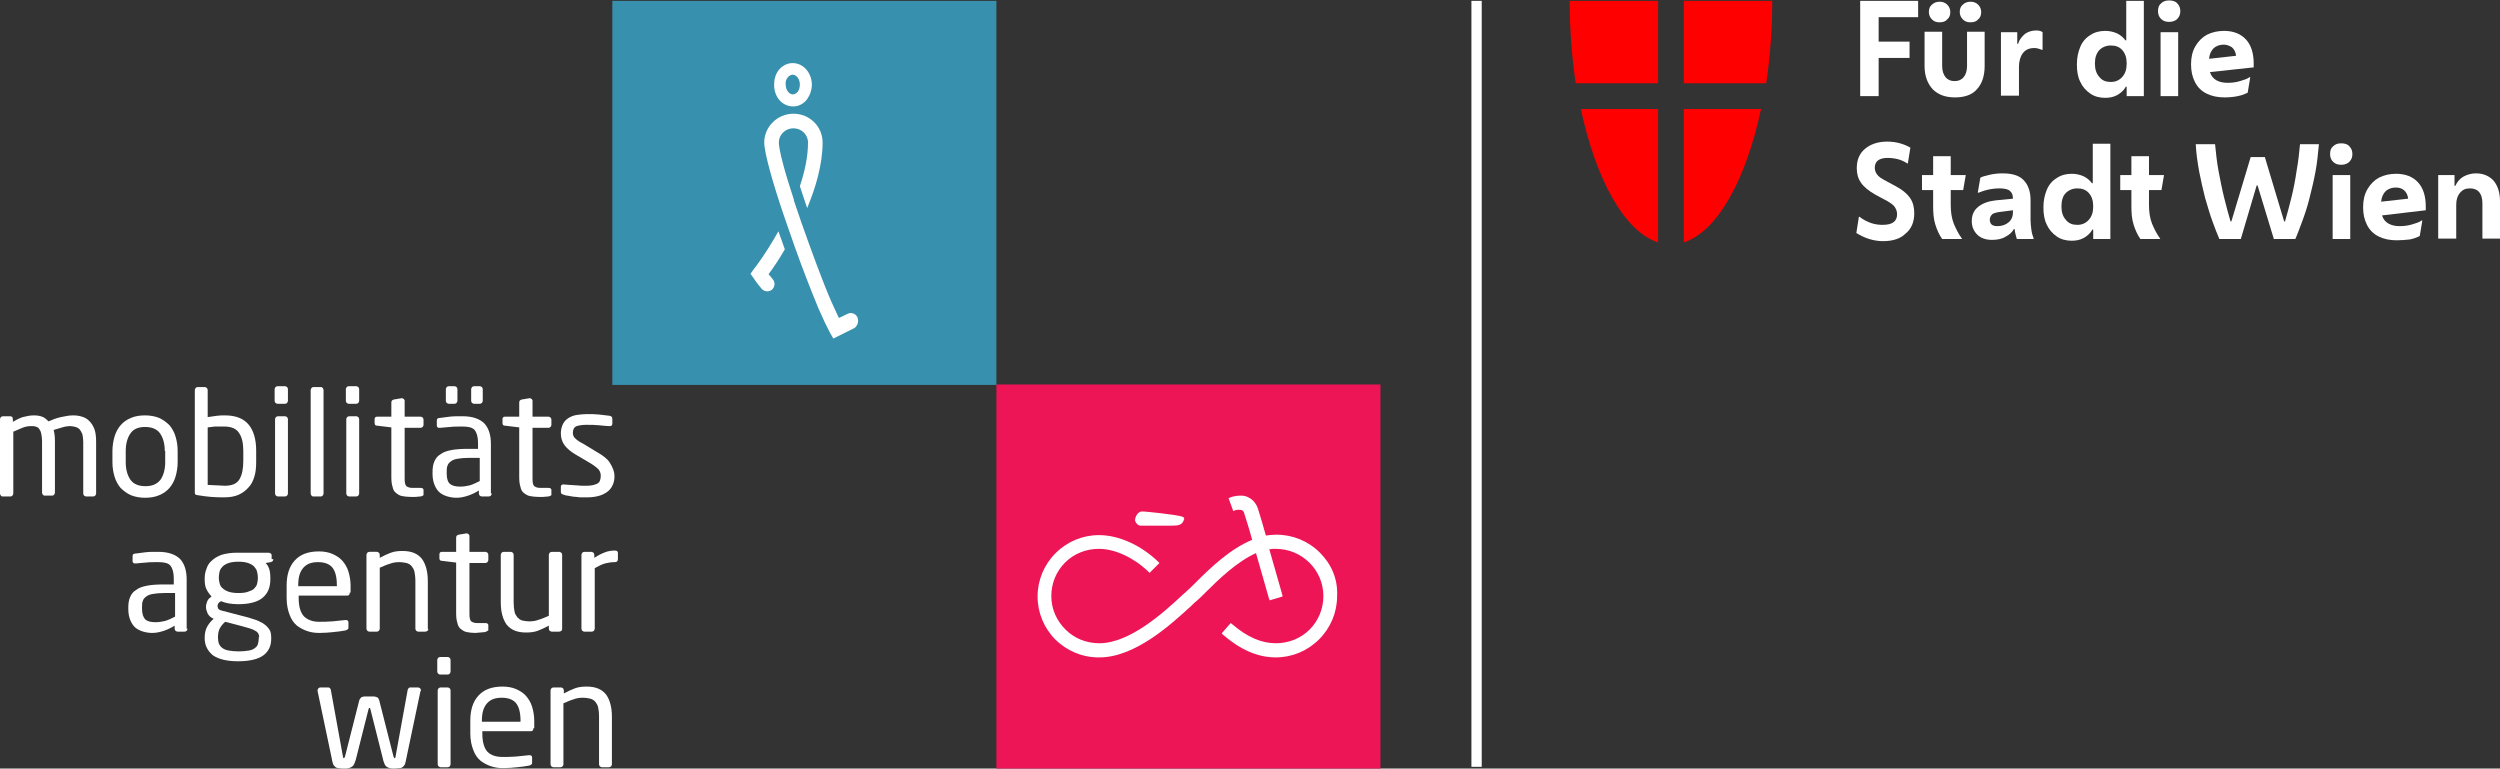 <?xml version="1.0" encoding="utf-8"?>
<!-- Generator: Adobe Illustrator 23.1.1, SVG Export Plug-In . SVG Version: 6.00 Build 0)  -->
<svg version="1.1" xmlns="http://www.w3.org/2000/svg" xmlns:xlink="http://www.w3.org/1999/xlink" x="0px" y="0px"
	 viewBox="0 0 582.6 179.1" style="enable-background:new 0 0 582.6 179.1;" xml:space="preserve">
<rect x="0" y="0" width="582.6" height="179.1" fill="#333333" stroke="none"/>
<style type="text/css">
	.st0{fill:#FFFFFF;}
	.st1{fill:#FF0000;}
	.st2{fill:#ED1556;}
	.st3{fill:#3790AD;}
</style>
<g id="Wien">
	<rect x="342.9" y="0.2" class="st0" width="2.4" height="178.5"/>
	<path class="st1" d="M386.4,19.3V0.2h-20.6c0,6.7,0.5,13.1,1.4,19.2H386.4z"/>
	<path class="st1" d="M386.4,25.4h-18c3.5,16.4,10.1,28.5,18,31.1V25.4z"/>
	<path class="st1" d="M392.4,19.3V0.2H413c0,6.7-0.5,13.1-1.4,19.2H392.4z"/>
	<path class="st1" d="M392.4,25.4h18c-3.5,16.4-10.1,28.5-18,31.1V25.4z"/>
	<polygon class="st0" points="433.5,22.4 433.5,0.2 447,0.2 447,4 437.8,4 437.8,9.7 445,9.7 445,13.5 437.8,13.5 437.8,22.4 	"/>
	<path class="st0" d="M455.6,22.7c-2.2,0-3.9-0.6-5.2-1.9c-1.2-1.3-1.9-3.1-1.9-5.4v-8h4.1v8c0,1.1,0.3,2,0.8,2.6
		c0.5,0.6,1.2,0.9,2.1,0.9c0.9,0,1.6-0.3,2.1-0.9c0.5-0.6,0.8-1.5,0.8-2.6v-8h4.1v8c0,2.3-0.6,4.1-1.8,5.4
		C459.6,22.1,457.8,22.7,455.6,22.7 M452,5.2c-0.8,0-1.3-0.2-1.8-0.7c-0.4-0.4-0.7-1-0.7-1.7c0-0.7,0.2-1.3,0.7-1.7
		c0.4-0.4,1-0.7,1.8-0.7c0.7,0,1.3,0.2,1.8,0.7c0.4,0.4,0.7,1,0.7,1.7c0,0.7-0.2,1.3-0.7,1.7C453.4,5,452.8,5.2,452,5.2 M459.2,5.2
		c-0.8,0-1.3-0.2-1.8-0.7c-0.4-0.4-0.7-1-0.7-1.7c0-0.7,0.2-1.3,0.7-1.7c0.4-0.4,1-0.7,1.8-0.7c0.7,0,1.3,0.2,1.8,0.7
		c0.4,0.4,0.7,1,0.7,1.7c0,0.7-0.2,1.3-0.7,1.7C460.6,5,460,5.2,459.2,5.2"/>
	<path class="st0" d="M466.3,22.4V7.5h3.8v2.7h0.2c0.3-1,0.9-1.7,1.6-2.3c0.7-0.5,1.6-0.8,2.6-0.8c0.6,0,1.1,0.1,1.5,0.4v4.1h-0.2
		c-0.3-0.1-0.5-0.2-0.9-0.3c-0.3-0.1-0.6-0.1-0.9-0.1c-1.1,0-2,0.4-2.6,1.2c-0.6,0.8-0.9,1.9-0.9,3.2v6.7H466.3z"/>
	<path class="st0" d="M495.6,22.4v-2.2h-0.2c-0.4,0.8-1.1,1.4-1.9,1.9c-0.9,0.5-1.8,0.7-2.9,0.7c-1.3,0-2.5-0.3-3.5-1
		c-1-0.7-1.8-1.6-2.3-2.7c-0.6-1.2-0.8-2.5-0.8-4.1c0-1.6,0.3-2.9,0.8-4.1c0.5-1.2,1.3-2.1,2.3-2.7c1-0.7,2.2-1,3.5-1
		c1,0,1.9,0.2,2.8,0.6c0.8,0.4,1.5,1,1.9,1.6h0.2V0.2h4.1v22.2H495.6z M491.9,19.1c1.1,0,2-0.4,2.7-1.2c0.7-0.8,1-1.8,1-3.1
		c0-1.3-0.3-2.3-1-3.1c-0.7-0.8-1.6-1.1-2.7-1.1c-1.1,0-2,0.4-2.7,1.1c-0.7,0.8-1,1.8-1,3.1c0,1.3,0.3,2.3,1,3.1
		C489.9,18.8,490.8,19.1,491.9,19.1"/>
	<path class="st0" d="M505.5,5.1c-0.8,0-1.4-0.2-1.9-0.7c-0.5-0.5-0.7-1.1-0.7-1.8c0-0.8,0.2-1.4,0.7-1.8c0.5-0.5,1.1-0.7,1.9-0.7
		c0.8,0,1.5,0.2,1.9,0.7c0.5,0.5,0.7,1.1,0.7,1.8c0,0.7-0.2,1.3-0.7,1.8C507,4.8,506.4,5.1,505.5,5.1 M503.5,7.5h4.1v14.9h-4.1V7.5z
		"/>
	<path class="st0" d="M518.4,22.7c-1.6,0-3-0.3-4.2-0.9c-1.2-0.6-2.1-1.5-2.7-2.7c-0.6-1.2-0.9-2.5-0.9-4.1c0-1.6,0.3-3,1-4.2
		c0.7-1.2,1.6-2.1,2.7-2.7c1.2-0.6,2.5-0.9,4-0.9c2.2,0,3.9,0.7,5.1,2c1.2,1.3,1.8,3.2,1.8,5.6v0.9L515,16.8
		c0.3,0.9,0.8,1.5,1.5,1.9c0.7,0.4,1.6,0.6,2.6,0.6c1,0,1.9-0.1,2.9-0.4c1-0.3,1.7-0.5,2.2-0.9h0.2l-0.6,3.6
		c-0.6,0.3-1.3,0.6-2.3,0.8C520.5,22.6,519.5,22.7,518.4,22.7 M518.2,10.4c-0.9,0-1.7,0.3-2.3,0.8c-0.6,0.6-1,1.4-1.1,2.5l6.3-0.7
		c-0.1-0.9-0.5-1.6-1-2C519.6,10.7,519,10.4,518.2,10.4"/>
	<path class="st0" d="M438.8,56.2c-1.1,0-2.2-0.2-3.2-0.5c-1-0.3-2-0.8-3-1.4l0.6-3.8h0.1c0.9,0.7,1.9,1.2,2.8,1.5
		c0.9,0.3,1.8,0.4,2.6,0.4c2.3,0,3.4-0.8,3.4-2.5c0-0.6-0.2-1.1-0.5-1.6c-0.3-0.5-0.9-0.9-1.7-1.4l-2.8-1.5
		c-1.6-0.9-2.7-1.8-3.4-2.8c-0.7-1-1-2.1-1-3.4c0-1.9,0.6-3.4,1.9-4.5c1.3-1.1,3-1.7,5.2-1.7c2,0,3.8,0.5,5.4,1.4l-0.6,3.7h-0.1
		c-0.6-0.4-1.4-0.8-2.2-1c-0.8-0.2-1.6-0.3-2.4-0.3c-2,0-3,0.8-3,2.3c0,0.6,0.2,1.1,0.5,1.5c0.3,0.5,1,1,2,1.5l2.4,1.3
		c1.5,0.8,2.6,1.7,3.3,2.7c0.7,1,1,2.2,1,3.6c0,2.1-0.7,3.7-2.1,4.8C442.9,55.6,441.1,56.2,438.8,56.2"/>
	<path class="st0" d="M457.2,55.7h-4.6c-0.7-1-1.2-2.1-1.6-3.4c-0.4-1.3-0.5-2.7-0.5-4.3v-3.7h-2.6v-3.5h2.6v-4.4h4.1v4.4h3.5
		l-0.6,3.5h-2.9v3.4c0,1.7,0.2,3.1,0.7,4.4c0.5,1.2,1.1,2.4,1.9,3.5V55.7z"/>
	<path class="st0" d="M464.2,55.9c-1.4,0-2.6-0.4-3.4-1.2c-0.8-0.8-1.3-1.8-1.3-3.2c0-1.4,0.5-2.5,1.5-3.3c1-0.8,2.3-1.3,4-1.5
		l4.1-0.4v0c0-0.8-0.2-1.4-0.7-1.8c-0.4-0.4-1.3-0.6-2.4-0.6c-0.9,0-1.8,0.1-2.7,0.3c-0.9,0.2-1.7,0.5-2.2,0.7h-0.2l0.6-3.5
		c0.6-0.3,1.4-0.5,2.3-0.7c0.9-0.2,1.9-0.3,2.9-0.3c2.2,0,3.9,0.5,4.9,1.6c1,1,1.6,2.6,1.6,4.6v4.7c0,0.8,0.1,1.5,0.2,2.3
		c0.1,0.8,0.3,1.4,0.5,1.9v0.2h-3.9c-0.1-0.3-0.2-0.7-0.3-1.1c-0.1-0.4-0.2-0.9-0.2-1.2h-0.2c-0.4,0.7-1,1.3-2,1.8
		C466.5,55.7,465.4,55.9,464.2,55.9 M463.7,51.2c0,0.4,0.1,0.8,0.4,1.1c0.3,0.3,0.8,0.4,1.4,0.4c1,0,1.9-0.3,2.6-0.9
		c0.7-0.6,1-1.4,1-2.4v-0.4l-3.1,0.4c-0.8,0.1-1.4,0.3-1.7,0.5C463.9,50.3,463.7,50.7,463.7,51.2"/>
	<path class="st0" d="M487.8,55.7v-2.2h-0.2c-0.4,0.8-1.1,1.4-1.9,1.9c-0.9,0.5-1.8,0.7-2.9,0.7c-1.3,0-2.5-0.3-3.5-1
		c-1-0.7-1.8-1.6-2.3-2.7c-0.6-1.2-0.8-2.5-0.8-4.1c0-1.6,0.3-2.9,0.8-4.1c0.5-1.2,1.3-2.1,2.3-2.7c1-0.7,2.2-1,3.5-1
		c1,0,1.9,0.2,2.8,0.6c0.8,0.4,1.5,1,1.9,1.6h0.2v-9.2h4.1v22.2H487.8z M484.1,52.4c1.1,0,2-0.4,2.7-1.2c0.7-0.8,1-1.8,1-3.1
		c0-1.3-0.3-2.3-1-3.1c-0.7-0.8-1.6-1.1-2.7-1.1c-1.1,0-2,0.4-2.7,1.1s-1,1.8-1,3.1c0,1.3,0.3,2.3,1,3.1
		C482.1,52.1,483,52.4,484.1,52.4"/>
	<path class="st0" d="M503.4,55.7h-4.6c-0.7-1-1.2-2.1-1.6-3.4c-0.4-1.3-0.5-2.7-0.5-4.3v-3.7h-2.6v-3.5h2.6v-4.4h4.1v4.4h3.5
		l-0.6,3.5h-2.9v3.4c0,1.7,0.2,3.1,0.7,4.4c0.5,1.2,1.1,2.4,1.9,3.5V55.7z"/>
	<path class="st0" d="M522.2,55.7h-5c-0.5-1.1-1-2.5-1.6-4.1c-0.6-1.6-1.1-3.4-1.7-5.4c-0.5-2-1-4.1-1.4-6.2
		c-0.4-2.2-0.7-4.3-0.8-6.4h4.5c0.2,2,0.4,4,0.8,6.2c0.4,2.1,0.8,4.2,1.3,6.2c0.5,2,1,3.9,1.5,5.6h0.2l4.5-15h3.3l4.5,15h0.2
		c0.5-1.7,1-3.6,1.5-5.6c0.5-2,0.9-4.1,1.2-6.2c0.4-2.1,0.6-4.2,0.8-6.2h4.4c-0.2,2.1-0.4,4.3-0.8,6.4c-0.4,2.2-0.9,4.2-1.4,6.2
		c-0.5,2-1.1,3.8-1.7,5.4c-0.6,1.6-1.1,3-1.6,4.1h-5l-3.8-12.5h-0.2L522.2,55.7z"/>
	<path class="st0" d="M545.6,38.4c-0.8,0-1.4-0.2-1.9-0.7c-0.5-0.5-0.7-1.1-0.7-1.8c0-0.8,0.2-1.4,0.7-1.8c0.5-0.5,1.1-0.7,1.9-0.7
		c0.8,0,1.5,0.2,1.9,0.7c0.5,0.5,0.7,1.1,0.7,1.8c0,0.7-0.2,1.3-0.7,1.8C547.1,38.1,546.5,38.4,545.6,38.4 M543.6,40.8h4.1v14.9
		h-4.1V40.8z"/>
	<path class="st0" d="M558.5,56c-1.6,0-3-0.3-4.2-0.9c-1.2-0.6-2.1-1.5-2.7-2.7c-0.6-1.2-0.9-2.5-0.9-4.1c0-1.6,0.3-3,1-4.2
		c0.7-1.2,1.6-2.1,2.7-2.7c1.2-0.6,2.5-0.9,4-0.9c2.2,0,3.9,0.7,5.1,2c1.2,1.3,1.8,3.2,1.8,5.6v0.9l-10.2,1.2
		c0.3,0.9,0.8,1.5,1.5,1.9c0.7,0.4,1.6,0.6,2.6,0.6c1,0,1.9-0.1,2.9-0.4s1.7-0.5,2.2-0.9h0.2l-0.6,3.6c-0.6,0.3-1.3,0.6-2.3,0.8
		C560.6,55.9,559.6,56,558.5,56 M558.3,43.7c-0.9,0-1.7,0.3-2.3,0.8c-0.6,0.6-1,1.4-1.1,2.5l6.3-0.7c-0.1-0.9-0.5-1.6-1-2
		C559.7,43.9,559.1,43.7,558.3,43.7"/>
	<path class="st0" d="M568.2,55.7V40.8h3.8v2.5h0.2c0.4-0.9,1-1.6,1.8-2.1c0.9-0.5,1.9-0.8,3-0.8c1.7,0,3.1,0.6,4.1,1.7
		c1,1.2,1.5,2.8,1.5,4.8v8.7h-4.1v-8.2c0-2.3-1-3.5-2.9-3.5c-1,0-1.7,0.3-2.3,1c-0.6,0.7-0.9,1.6-0.9,2.8v7.9H568.2z"/>
</g>
<g id="Mobag">
	<rect x="232.2" y="89.6" class="st2" width="89.5" height="89.5"/>
	<g>
		<path class="st0" d="M307.6,128.8c-2.7-2.7-6.3-4.2-10.2-4.2c-0.8,0-1.6,0.1-2.4,0.2c-0.9-3.3-1.3-4.4-1.8-6.1
			c-0.4-1.3-1.2-2.3-2.3-2.8c-0.5-0.3-1.1-0.4-1.8-0.4c-1.2,0-2.1,0.3-2.3,0.4l-0.5,0.2l1.1,3l0.5-0.2c0.2-0.1,0.6-0.1,0.9-0.1
			c0.2,0,0.4,0,0.6,0.1c0.3,0.1,0.5,0.4,0.6,0.9c0.5,1.6,0.9,2.7,1.8,6c-5.1,2.1-9.7,6.5-13,9.8c-1,1-1.6,1.6-2.2,2.1
			c-0.3,0.3-0.6,0.6-1,0.9l-0.2,0.2c-4.2,3.9-12.1,11.1-19.2,11.1c-3,0-5.8-1.1-7.9-3.2c-2.1-2.1-3.3-4.8-3.3-7.8
			c0-2.9,1.1-5.7,3.2-7.8c2.1-2.1,4.9-3.2,7.9-3.2h0c3.7,0,8,2,11.4,5.2l0.4,0.4l2.3-2.3l-0.4-0.4c-4-3.8-9.1-6.1-13.7-6.1h0
			c-3.8,0-7.4,1.5-10.1,4.2c-2.7,2.7-4.2,6.3-4.2,10.1c0,3.8,1.5,7.4,4.2,10.1c2.6,2.5,6,4,9.6,4.1c0.2,0,0.4,0,0.6,0h0
			c8.4,0,16.8-7.8,21.4-12l0.4-0.4c0.3-0.3,0.5-0.5,0.8-0.7c0.7-0.6,1.5-1.4,2.3-2.2c3-3,7.3-7.1,11.6-9c0.7,2.5,1.7,5.9,3,10.5
			l0.2,0.5l3-0.9l-0.1-0.5c-1.3-4.6-2.3-8-3-10.5c0.5-0.1,1-0.1,1.5-0.1c6.1,0,11.1,4.9,11.1,11c0,2.9-1.1,5.7-3.2,7.8
			c-2.1,2.1-4.9,3.2-7.9,3.2h0c-3.3,0-6.6-1.4-10.1-4.4l-0.4-0.3l-2.1,2.4l0.4,0.4c4.1,3.5,8.1,5.2,12.2,5.2c3.8,0,7.4-1.5,10.1-4.2
			c2.7-2.7,4.2-6.3,4.2-10.1C311.8,135,310.3,131.5,307.6,128.8z M256.4,153L256.4,153L256.4,153L256.4,153z"/>
		<path class="st0" d="M265.7,122.5c0.2,0,0.4,0,0.6,0c0.3,0,0.6,0,0.9,0c0.4,0,0.9,0,1.5,0l0.2,0c0.8,0,1.7,0,2.6,0l0.8,0
			c0.3,0,0.5,0,0.7,0h0c1.6,0,2.5-0.1,2.9-1.4c0.1-0.1,0.1-0.3,0-0.4c-0.1-0.2-0.3-0.3-0.4-0.3c-1.4-0.5-8.7-1.2-9-1.2
			c-0.2,0-0.4,0-0.5,0c-0.9,0.1-1.5,1.3-1.5,2.1C264.7,121.9,265.1,122.4,265.7,122.5z"/>
	</g>
	<rect x="142.7" y="0.2" class="st3" width="89.5" height="89.5"/>
	<g>
		<path class="st0" d="M199.8,73.9c-0.4-0.8-1.4-1.2-2.2-0.8l-2.1,1c-0.5-1-1.1-2.4-1.8-3.9c-2.2-5.1-4.7-12-7-18.5l0,0
			c0-0.1-0.1-0.2-0.1-0.3c0,0,0,0,0,0l-1.6-4.7c0,0,0,0,0,0c0,0,0-0.1,0-0.1l0-0.1v0c-2.1-6.3-3.5-11.6-3.5-13.3
			c0-1.8,1.5-3.3,3.4-3.3c1.9,0,3.4,1.5,3.4,3.3c0,3.4-0.8,6.9-1.9,10.2l1.7,5.1c2-4.8,3.6-10.2,3.6-15.3c0-3.7-3-6.7-6.8-6.7
			c-3.7,0-6.8,3-6.8,6.7c0,2.4,2,9.5,4.7,17.4l0,0l2.3,6.6c1.9,5.4,4,10.7,5.6,14.6c1.1,2.5,2,4.4,2.7,5.7l0.8,1.4l5-2.5
			C199.9,75.8,200.2,74.8,199.8,73.9"/>
		<path class="st0" d="M175.6,62.8l-0.7,1l0.7,1c0,0,0.7,1.1,1.9,2.5c0.6,0.7,1.7,0.8,2.4,0.2c0.7-0.6,0.8-1.7,0.2-2.4
			c-0.4-0.5-0.7-0.9-1-1.2c0.9-1.2,2.3-3.2,3.8-5.8l-1.5-4.2C178.6,58.9,175.9,62.5,175.6,62.8"/>
		<path class="st0" d="M184.8,24.8h0.1c1.2,0,2.4-0.6,3.2-1.7c0.7-1,1.1-2.2,1.1-3.5c-0.1-2.7-2-4.9-4.5-4.9h0
			c-1.2,0-2.4,0.6-3.2,1.6c-0.8,1-1.1,2.2-1.1,3.5C180.4,22.6,182.3,24.8,184.8,24.8 M183.6,18c0.2-0.2,0.6-0.6,1.1-0.6
			c0.9,0,1.7,1,1.7,2.3c0,0.7-0.2,1.3-0.5,1.7c-0.2,0.2-0.6,0.6-1.1,0.6l0,0c-0.9,0-1.7-1-1.7-2.3C183,19.1,183.2,18.5,183.6,18"/>
	</g>
	<path class="st0" d="M22.2,115.5c-0.1,0.1-0.3,0.2-0.5,0.2h-1.6c-0.2,0-0.3-0.1-0.5-0.2c-0.1-0.1-0.2-0.3-0.2-0.5v-12
		c0-0.7-0.1-1.3-0.2-1.8c-0.2-0.5-0.4-0.8-0.6-1.1c-0.3-0.3-0.6-0.5-1-0.6c-0.4-0.1-0.8-0.2-1.2-0.2c-0.6,0-1.3,0.1-1.9,0.3
		c-0.7,0.2-1.4,0.4-2,0.6c0.2,0.7,0.3,1.6,0.3,2.6v12c0,0.2-0.1,0.3-0.2,0.5c-0.1,0.1-0.3,0.2-0.4,0.2h-1.8c-0.2,0-0.3-0.1-0.4-0.2
		c-0.1-0.1-0.2-0.3-0.2-0.5v-12c0-0.7-0.1-1.3-0.2-1.8c-0.1-0.5-0.3-0.8-0.5-1.1c-0.2-0.3-0.5-0.4-0.8-0.5c-0.3-0.1-0.7-0.1-1.1-0.1
		c-0.6,0-1.3,0.1-2,0.4c-0.7,0.3-1.4,0.6-2.1,0.9V115c0,0.2-0.1,0.3-0.2,0.5c-0.1,0.1-0.3,0.2-0.4,0.2H0.6c-0.2,0-0.3-0.1-0.4-0.2
		C0.1,115.3,0,115.2,0,115V97.7c0-0.2,0.1-0.3,0.2-0.5c0.1-0.1,0.3-0.2,0.5-0.2h1.7c0.2,0,0.3,0.1,0.5,0.2C2.9,97.4,3,97.6,3,97.7
		v0.6c0.7-0.4,1.4-0.8,2.3-1.1C6.1,97,7,96.8,7.9,96.8c0.7,0,1.4,0.1,1.9,0.3c0.6,0.2,1,0.6,1.5,1.1c0.9-0.4,1.9-0.8,2.9-1
		c1-0.2,1.9-0.4,2.8-0.4c0.8,0,1.5,0.1,2.1,0.3c0.7,0.2,1.2,0.5,1.7,1c0.5,0.5,0.9,1.1,1.2,1.9c0.3,0.8,0.4,1.8,0.4,3v12
		C22.4,115.2,22.3,115.3,22.2,115.5z"/>
	<path class="st0" d="M41.4,107.7c0,1.2-0.2,2.4-0.5,3.4c-0.3,1-0.8,1.9-1.4,2.6c-0.6,0.7-1.4,1.3-2.4,1.7c-0.9,0.4-2,0.6-3.3,0.6
		c-1.2,0-2.3-0.2-3.3-0.6c-0.9-0.4-1.7-1-2.4-1.7c-0.6-0.7-1.1-1.6-1.4-2.6c-0.3-1-0.5-2.1-0.5-3.4v-2.6c0-1.2,0.2-2.4,0.5-3.4
		c0.3-1,0.8-1.9,1.4-2.6c0.6-0.7,1.4-1.3,2.4-1.7c0.9-0.4,2-0.6,3.3-0.6c1.2,0,2.3,0.2,3.3,0.6c0.9,0.4,1.7,1,2.4,1.7
		c0.6,0.7,1.1,1.6,1.4,2.6c0.3,1,0.5,2.1,0.5,3.4V107.7z M38.4,105.1c0-1.7-0.4-3.1-1.1-4.1c-0.7-1-1.9-1.5-3.5-1.5
		c-1.6,0-2.7,0.5-3.4,1.5c-0.7,1-1.1,2.4-1.1,4.1v2.6c0,1.7,0.4,3.1,1.1,4.1c0.7,1,1.9,1.5,3.5,1.5c1.6,0,2.7-0.5,3.5-1.5
		c0.7-1,1.1-2.4,1.1-4.1V105.1z"/>
	<path class="st0" d="M59.7,107.6c0,1.3-0.1,2.4-0.4,3.4c-0.3,1-0.7,1.9-1.4,2.6c-0.6,0.7-1.4,1.3-2.3,1.7c-0.9,0.4-2,0.6-3.3,0.6
		c-1,0-2,0-3.1-0.1c-1-0.1-2.1-0.2-3.1-0.4c-0.3,0-0.5-0.1-0.6-0.2c-0.1-0.1-0.1-0.3-0.1-0.5V90.9c0-0.2,0.1-0.3,0.2-0.5
		c0.1-0.1,0.3-0.2,0.4-0.2h1.7c0.2,0,0.3,0.1,0.5,0.2c0.1,0.1,0.2,0.3,0.2,0.5v6.3c0.7-0.1,1.3-0.2,2.1-0.3c0.7-0.1,1.4-0.1,1.9-0.1
		c2.5,0,4.3,0.7,5.5,2.1c1.2,1.4,1.8,3.5,1.8,6.1V107.6z M56.7,105.1c0-1.8-0.3-3.2-1-4.2c-0.6-1-1.8-1.5-3.4-1.5
		c-0.3,0-0.6,0-0.9,0c-0.3,0-0.7,0-1,0c-0.4,0-0.7,0-1.1,0.1c-0.4,0-0.7,0.1-0.9,0.1v13.4c0.6,0,1.2,0.1,2,0.1c0.7,0,1.4,0.1,2,0.1
		c1.7,0,2.8-0.5,3.4-1.5c0.6-1,0.9-2.4,0.9-4.3V105.1z"/>
	<path class="st0" d="M67.1,93.4c0,0.2-0.1,0.3-0.2,0.5c-0.1,0.1-0.3,0.2-0.5,0.2h-1.7c-0.2,0-0.3-0.1-0.5-0.2
		c-0.1-0.1-0.2-0.3-0.2-0.5v-2.7c0-0.2,0.1-0.3,0.2-0.5c0.1-0.1,0.3-0.2,0.5-0.2h1.7c0.2,0,0.3,0.1,0.5,0.2c0.1,0.1,0.2,0.3,0.2,0.5
		V93.4z M67.1,115c0,0.2-0.1,0.3-0.2,0.5c-0.1,0.1-0.3,0.2-0.5,0.2h-1.6c-0.2,0-0.3-0.1-0.5-0.2c-0.1-0.1-0.2-0.3-0.2-0.5V97.7
		c0-0.2,0.1-0.3,0.2-0.5c0.1-0.1,0.3-0.2,0.5-0.2h1.6c0.2,0,0.3,0.1,0.5,0.2c0.1,0.1,0.2,0.3,0.2,0.5V115z"/>
	<path class="st0" d="M75.2,115.5c-0.1,0.1-0.3,0.2-0.4,0.2H73c-0.2,0-0.3-0.1-0.4-0.2c-0.1-0.1-0.2-0.3-0.2-0.5V90.9
		c0-0.2,0.1-0.3,0.2-0.5c0.1-0.1,0.3-0.2,0.4-0.2h1.8c0.2,0,0.3,0.1,0.4,0.2c0.1,0.1,0.2,0.3,0.2,0.5V115
		C75.4,115.2,75.3,115.3,75.2,115.5z"/>
	<path class="st0" d="M83.7,93.4c0,0.2-0.1,0.3-0.2,0.5c-0.1,0.1-0.3,0.2-0.5,0.2h-1.7c-0.2,0-0.3-0.1-0.5-0.2
		c-0.1-0.1-0.2-0.3-0.2-0.5v-2.7c0-0.2,0.1-0.3,0.2-0.5c0.1-0.1,0.3-0.2,0.5-0.2H83c0.2,0,0.3,0.1,0.5,0.2c0.1,0.1,0.2,0.3,0.2,0.5
		V93.4z M83.7,115c0,0.2-0.1,0.3-0.2,0.5c-0.1,0.1-0.3,0.2-0.5,0.2h-1.6c-0.2,0-0.3-0.1-0.5-0.2c-0.1-0.1-0.2-0.3-0.2-0.5V97.7
		c0-0.2,0.1-0.3,0.2-0.5c0.1-0.1,0.3-0.2,0.5-0.2H83c0.2,0,0.3,0.1,0.5,0.2c0.1,0.1,0.2,0.3,0.2,0.5V115z"/>
	<path class="st0" d="M97.9,115.7c-0.3,0-0.7,0.1-1.1,0.1c-0.4,0-0.8,0-1.1,0c-0.8,0-1.5-0.1-2-0.2c-0.6-0.1-1-0.4-1.4-0.7
		c-0.4-0.3-0.7-0.8-0.8-1.4c-0.2-0.6-0.3-1.3-0.3-2.3V99.6l-3.3-0.4c-0.4,0-0.6-0.2-0.6-0.6v-0.9c0-0.4,0.2-0.6,0.6-0.6h3.3v-3.3
		c0-0.4,0.2-0.6,0.6-0.7l1.8-0.3h0.1c0.1,0,0.3,0.1,0.4,0.2c0.1,0.1,0.2,0.2,0.2,0.4v3.7h3.7c0.2,0,0.3,0.1,0.5,0.2
		c0.1,0.1,0.2,0.3,0.2,0.5v1.2c0,0.2-0.1,0.3-0.2,0.5c-0.1,0.1-0.3,0.2-0.5,0.2h-3.7v11.8c0,0.9,0.1,1.5,0.4,1.8
		c0.3,0.2,0.7,0.4,1.4,0.4h1.9c0.5,0,0.7,0.2,0.7,0.5v1.2C98.5,115.5,98.3,115.7,97.9,115.7z"/>
	<path class="st0" d="M114.6,115c0,0.2-0.1,0.3-0.2,0.5c-0.1,0.1-0.3,0.2-0.5,0.2h-1.6c-0.2,0-0.3-0.1-0.5-0.2
		c-0.1-0.1-0.2-0.3-0.2-0.5v-0.7c-0.8,0.5-1.6,0.9-2.5,1.2c-0.9,0.3-1.8,0.5-2.7,0.5c-0.7,0-1.4-0.1-2.1-0.3
		c-0.7-0.2-1.3-0.5-1.8-0.9c-0.5-0.4-0.9-1-1.2-1.7c-0.3-0.7-0.5-1.6-0.5-2.6V110c0-0.9,0.1-1.7,0.4-2.4c0.3-0.7,0.7-1.3,1.4-1.7
		c0.6-0.5,1.5-0.8,2.5-1c1-0.2,2.3-0.3,3.8-0.3h2.5v-1.4c0-1.4-0.3-2.4-0.8-3c-0.5-0.6-1.5-0.8-2.8-0.8c-1.1,0-2.1,0-2.9,0.1
		c-0.8,0.1-1.6,0.1-2.3,0.2h-0.2c-0.2,0-0.3,0-0.4-0.1c-0.1-0.1-0.2-0.2-0.2-0.4v-1.2c0-0.4,0.2-0.6,0.7-0.6
		c0.7-0.1,1.5-0.2,2.3-0.3c0.8-0.1,1.8-0.1,3-0.1c2.3,0,4,0.6,5.1,1.7c1,1.1,1.5,2.7,1.5,4.7V115z M106.6,93.4
		c0,0.2-0.1,0.3-0.2,0.5c-0.1,0.1-0.3,0.2-0.5,0.2h-1.3c-0.2,0-0.3-0.1-0.5-0.2c-0.1-0.1-0.2-0.3-0.2-0.5v-2.7
		c0-0.2,0.1-0.3,0.2-0.5c0.1-0.1,0.3-0.2,0.5-0.2h1.3c0.2,0,0.3,0.1,0.5,0.2c0.1,0.1,0.2,0.3,0.2,0.5V93.4z M111.7,106.7h-2.5
		c-1,0-1.9,0.1-2.5,0.2c-0.7,0.1-1.2,0.3-1.6,0.6c-0.4,0.3-0.7,0.6-0.8,1c-0.2,0.4-0.2,0.9-0.2,1.5v0.4c0,1.2,0.3,2,0.8,2.4
		c0.5,0.4,1.3,0.6,2.3,0.6c0.8,0,1.5-0.1,2.3-0.3c0.7-0.2,1.5-0.6,2.3-1V106.7z M112.5,93.4c0,0.2-0.1,0.3-0.2,0.5
		c-0.1,0.1-0.3,0.2-0.5,0.2h-1.3c-0.2,0-0.3-0.1-0.5-0.2c-0.1-0.1-0.2-0.3-0.2-0.5v-2.7c0-0.2,0.1-0.3,0.2-0.5
		c0.1-0.1,0.3-0.2,0.5-0.2h1.3c0.2,0,0.3,0.1,0.5,0.2c0.1,0.1,0.2,0.3,0.2,0.5V93.4z"/>
	<path class="st0" d="M127.7,115.7c-0.3,0-0.7,0.1-1.1,0.1c-0.4,0-0.8,0-1.1,0c-0.8,0-1.5-0.1-2-0.2c-0.6-0.1-1-0.4-1.4-0.7
		c-0.4-0.3-0.7-0.8-0.8-1.4c-0.2-0.6-0.3-1.3-0.3-2.3V99.6l-3.3-0.4c-0.4,0-0.6-0.2-0.6-0.6v-0.9c0-0.4,0.2-0.6,0.6-0.6h3.3v-3.3
		c0-0.4,0.2-0.6,0.6-0.7l1.8-0.3h0.1c0.1,0,0.3,0.1,0.4,0.2c0.1,0.1,0.2,0.2,0.2,0.4v3.7h3.7c0.2,0,0.3,0.1,0.5,0.2
		c0.1,0.1,0.2,0.3,0.2,0.5v1.2c0,0.2-0.1,0.3-0.2,0.5c-0.1,0.1-0.3,0.2-0.5,0.2h-3.7v11.8c0,0.9,0.1,1.5,0.4,1.8
		c0.3,0.2,0.7,0.4,1.4,0.4h1.9c0.5,0,0.7,0.2,0.7,0.5v1.2C128.3,115.5,128.1,115.7,127.7,115.7z"/>
	<path class="st0" d="M143.2,111c0,0.9-0.2,1.6-0.5,2.2c-0.3,0.6-0.7,1.1-1.3,1.5c-0.6,0.4-1.2,0.7-2,0.9c-0.8,0.2-1.6,0.3-2.6,0.3
		c-0.3,0-0.7,0-1.1,0c-0.4,0-0.9,0-1.4-0.1c-0.5,0-1-0.1-1.5-0.2c-0.5-0.1-0.9-0.1-1.4-0.3c-0.5-0.1-0.7-0.3-0.7-0.7v-1.2
		c0-0.2,0.1-0.3,0.2-0.4c0.1-0.1,0.3-0.1,0.4-0.1h0.1c0.4,0,0.8,0.1,1.3,0.1c0.5,0,1,0.1,1.5,0.1c0.5,0,1,0.1,1.4,0.1
		c0.4,0,0.8,0,1.1,0c1.1,0,1.9-0.2,2.5-0.5c0.6-0.3,0.8-1,0.8-1.9c0-0.5-0.2-1-0.5-1.4c-0.4-0.4-1-0.9-2-1.5l-3.4-2
		c-1-0.6-1.9-1.3-2.5-2.1c-0.6-0.8-0.9-1.7-0.9-2.8c0-0.9,0.2-1.6,0.5-2.2c0.3-0.6,0.7-1,1.3-1.4c0.5-0.3,1.2-0.6,1.9-0.7
		c0.7-0.1,1.6-0.2,2.4-0.2c0.9,0,1.9,0,2.8,0.1c0.9,0.1,1.7,0.2,2.5,0.3c0.4,0.1,0.6,0.3,0.6,0.7v1.1c0,0.4-0.2,0.6-0.6,0.6h-0.1
		c-0.6,0-1.4-0.1-2.4-0.2c-1-0.1-1.9-0.1-2.9-0.1c-0.9,0-1.7,0.1-2.3,0.3c-0.6,0.2-0.9,0.8-0.9,1.6c0,0.5,0.2,1,0.6,1.3
		c0.4,0.4,1,0.8,1.8,1.2l3.3,2c1.4,0.8,2.4,1.6,2.9,2.4C142.9,109.1,143.2,110,143.2,111z"/>
	<path class="st0" d="M43.7,146.5c0,0.2-0.1,0.3-0.2,0.5c-0.1,0.1-0.3,0.2-0.5,0.2h-1.6c-0.2,0-0.3-0.1-0.5-0.2
		c-0.1-0.1-0.2-0.3-0.2-0.5v-0.7c-0.8,0.5-1.6,0.9-2.5,1.2c-0.9,0.3-1.8,0.5-2.7,0.5c-0.7,0-1.4-0.1-2.1-0.3
		c-0.7-0.2-1.3-0.5-1.8-0.9c-0.5-0.4-0.9-1-1.2-1.7c-0.3-0.7-0.5-1.6-0.5-2.6v-0.4c0-0.9,0.1-1.7,0.4-2.4c0.3-0.7,0.7-1.3,1.4-1.7
		c0.6-0.5,1.5-0.8,2.5-1c1-0.2,2.3-0.3,3.8-0.3h2.5v-1.4c0-1.4-0.3-2.4-0.8-3c-0.5-0.6-1.5-0.8-2.8-0.8c-1.1,0-2.1,0-2.9,0.1
		c-0.8,0.1-1.6,0.1-2.3,0.2h-0.2c-0.2,0-0.3,0-0.4-0.1c-0.1-0.1-0.2-0.2-0.2-0.4v-1.2c0-0.4,0.2-0.6,0.7-0.6
		c0.7-0.1,1.5-0.2,2.3-0.3c0.8-0.1,1.8-0.1,3-0.1c2.3,0,4,0.6,5.1,1.7c1,1.1,1.5,2.7,1.5,4.7V146.5z M40.7,138.2h-2.5
		c-1,0-1.9,0.1-2.5,0.2c-0.7,0.1-1.2,0.3-1.6,0.6c-0.4,0.3-0.7,0.6-0.8,1c-0.2,0.4-0.2,0.9-0.2,1.5v0.4c0,1.2,0.3,2,0.8,2.5
		c0.5,0.4,1.3,0.6,2.3,0.6c0.8,0,1.5-0.1,2.3-0.3c0.7-0.2,1.5-0.6,2.3-1V138.2z"/>
	<path class="st0" d="M63.7,130.3c0,0.2-0.1,0.4-0.2,0.5c-0.1,0.1-0.3,0.1-0.4,0.2l-1.2,0.2c0.3,0.3,0.6,0.7,0.8,1.3
		c0.2,0.5,0.3,1.3,0.3,2.2v0.3c0,1.9-0.6,3.3-1.8,4.3c-1.2,1-3.1,1.5-5.7,1.5c-0.9,0-1.7-0.1-2.3-0.2c-0.6-0.1-1.2-0.3-1.7-0.5
		c-0.6,0.3-0.8,0.7-0.8,1.1c0,0.3,0.1,0.5,0.2,0.7c0.2,0.2,0.4,0.3,0.8,0.4l5,1.3c0.8,0.2,1.6,0.4,2.4,0.7c0.8,0.2,1.5,0.6,2.1,0.9
		c0.6,0.4,1.1,0.8,1.5,1.4c0.4,0.5,0.5,1.2,0.5,2v0.3c0,1.6-0.6,2.9-1.8,3.8c-1.2,0.9-3.2,1.4-5.9,1.4c-2.7,0-4.6-0.5-5.9-1.4
		c-1.2-1-1.9-2.3-1.9-3.9v-0.3c0-0.9,0.2-1.8,0.6-2.5c0.4-0.7,0.9-1.3,1.5-1.8l-0.2-0.1c-0.5-0.2-0.9-0.6-1.2-1.1
		c-0.2-0.5-0.4-1-0.4-1.5v0c0-0.5,0.1-0.9,0.3-1.4c0.2-0.5,0.6-0.8,1-1.1c-0.5-0.5-0.9-1.1-1.2-1.7c-0.3-0.6-0.4-1.4-0.4-2.2v-0.3
		c0-0.7,0.1-1.5,0.4-2.2c0.2-0.7,0.6-1.4,1.2-1.9c0.6-0.6,1.3-1,2.3-1.4c1-0.3,2.2-0.5,3.6-0.5h7.4c0.2,0,0.4,0.1,0.5,0.2
		c0.2,0.1,0.2,0.3,0.2,0.5V130.3z M60.4,148.5c0-0.7-0.3-1.2-0.9-1.5c-0.6-0.4-1.7-0.7-3.2-1.1l-3.8-1c-0.5,0.4-0.9,0.9-1.2,1.4
		c-0.3,0.5-0.5,1.2-0.5,2.1v0.3c0,0.5,0.1,0.9,0.2,1.3c0.2,0.4,0.4,0.7,0.8,1c0.4,0.3,0.9,0.5,1.5,0.6c0.6,0.1,1.4,0.2,2.3,0.2
		c1,0,1.8-0.1,2.4-0.2c0.6-0.1,1.1-0.3,1.4-0.6c0.4-0.2,0.6-0.6,0.7-0.9c0.1-0.4,0.2-0.8,0.2-1.3V148.5z M60.1,134.6
		c0-0.5-0.1-1-0.2-1.4c-0.1-0.5-0.4-0.8-0.7-1.2c-0.3-0.3-0.8-0.6-1.4-0.8c-0.6-0.2-1.3-0.3-2.2-0.3c-0.9,0-1.7,0.1-2.3,0.3
		c-0.6,0.2-1.1,0.5-1.4,0.8c-0.3,0.3-0.6,0.7-0.7,1.1c-0.1,0.4-0.2,0.9-0.2,1.4v0.3c0,0.4,0.1,0.8,0.2,1.2c0.1,0.4,0.3,0.8,0.7,1.1
		c0.3,0.3,0.8,0.6,1.4,0.8c0.6,0.2,1.4,0.3,2.3,0.3c0.9,0,1.7-0.1,2.2-0.3c0.6-0.2,1.1-0.4,1.4-0.7c0.3-0.3,0.6-0.7,0.7-1.1
		c0.1-0.4,0.2-0.9,0.2-1.4V134.6z"/>
	<path class="st0" d="M81.5,138.1c0,0.5-0.2,0.7-0.6,0.7H69.6v0.5c0,2,0.4,3.4,1.2,4.3c0.8,0.8,2,1.3,3.5,1.3c1,0,2,0,3.2-0.1
		c1.1-0.1,2.1-0.2,2.9-0.3h0.2c0.1,0,0.3,0,0.4,0.1c0.1,0.1,0.2,0.2,0.2,0.4v1.1c0,0.2,0,0.4-0.1,0.5c-0.1,0.1-0.3,0.2-0.5,0.3
		c-1,0.2-1.9,0.3-2.9,0.4c-1,0.1-2,0.2-3.2,0.2c-1,0-1.9-0.1-2.8-0.4c-0.9-0.3-1.7-0.7-2.5-1.3c-0.7-0.6-1.3-1.4-1.7-2.5
		c-0.4-1-0.7-2.3-0.7-3.9v-3c0-2.4,0.6-4.4,1.9-5.8c1.3-1.4,3.1-2.1,5.6-2.1c1.2,0,2.3,0.2,3.2,0.6c0.9,0.4,1.7,0.9,2.3,1.6
		c0.6,0.7,1.1,1.5,1.4,2.5c0.3,1,0.5,2.1,0.5,3.3V138.1z M78.5,136.3c0-1.9-0.4-3.3-1.1-4.1c-0.7-0.8-1.8-1.2-3.3-1.2
		c-1.5,0-2.6,0.4-3.4,1.3c-0.8,0.9-1.2,2.2-1.2,4v0.3h9V136.3z"/>
	<path class="st0" d="M99.6,147c-0.1,0.1-0.3,0.2-0.5,0.2h-1.6c-0.2,0-0.3-0.1-0.5-0.2c-0.1-0.1-0.2-0.3-0.2-0.5v-11.1
		c0-0.9-0.1-1.6-0.2-2.1c-0.1-0.6-0.4-1-0.7-1.4c-0.3-0.3-0.7-0.6-1.2-0.7c-0.5-0.1-1-0.2-1.7-0.2c-0.7,0-1.5,0.1-2.2,0.4
		c-0.8,0.2-1.5,0.6-2.3,0.9v14.2c0,0.2-0.1,0.3-0.2,0.5c-0.1,0.1-0.3,0.2-0.5,0.2h-1.7c-0.2,0-0.3-0.1-0.5-0.2
		c-0.1-0.1-0.2-0.3-0.2-0.5v-17.2c0-0.2,0.1-0.3,0.2-0.5c0.1-0.1,0.3-0.2,0.5-0.2h1.7c0.2,0,0.3,0.1,0.5,0.2
		c0.1,0.1,0.2,0.3,0.2,0.5v0.7c0.9-0.5,1.8-0.9,2.6-1.2c0.8-0.3,1.7-0.4,2.7-0.4c2.1,0,3.5,0.6,4.5,1.8c0.9,1.2,1.4,3,1.4,5.2v11.1
		C99.9,146.7,99.8,146.9,99.6,147z"/>
	<path class="st0" d="M113,147.3c-0.3,0-0.7,0.1-1.1,0.1c-0.4,0-0.8,0.1-1.1,0.1c-0.8,0-1.5-0.1-2-0.2c-0.6-0.1-1-0.4-1.4-0.7
		c-0.4-0.3-0.7-0.8-0.8-1.4c-0.2-0.6-0.3-1.3-0.3-2.3v-11.8l-3.3-0.4c-0.4,0-0.6-0.2-0.6-0.6v-0.9c0-0.4,0.2-0.6,0.6-0.6h3.3v-3.3
		c0-0.4,0.2-0.6,0.6-0.7l1.8-0.3h0.1c0.1,0,0.3,0.1,0.4,0.2c0.1,0.1,0.2,0.2,0.2,0.4v3.7h3.7c0.2,0,0.3,0.1,0.5,0.2
		c0.1,0.1,0.2,0.3,0.2,0.5v1.2c0,0.2-0.1,0.3-0.2,0.5c-0.1,0.1-0.3,0.2-0.5,0.2h-3.7v11.8c0,0.9,0.1,1.5,0.4,1.8
		c0.3,0.2,0.7,0.4,1.4,0.4h1.9c0.5,0,0.7,0.2,0.7,0.5v1.2C113.6,147,113.4,147.2,113,147.3z"/>
	<path class="st0" d="M130.8,147c-0.1,0.1-0.3,0.2-0.5,0.2h-1.7c-0.2,0-0.3-0.1-0.5-0.2c-0.1-0.1-0.2-0.3-0.2-0.5v-0.7
		c-0.9,0.5-1.8,0.9-2.6,1.2c-0.8,0.3-1.7,0.4-2.7,0.4c-2.1,0-3.5-0.6-4.5-1.8c-0.9-1.2-1.4-3-1.4-5.2v-11.1c0-0.2,0.1-0.3,0.2-0.5
		c0.1-0.1,0.3-0.2,0.5-0.2h1.6c0.2,0,0.3,0.1,0.5,0.2c0.1,0.1,0.2,0.3,0.2,0.5v11.1c0,0.9,0.1,1.6,0.2,2.1c0.1,0.6,0.4,1,0.7,1.4
		c0.3,0.3,0.7,0.6,1.1,0.7c0.5,0.1,1,0.2,1.7,0.2c0.7,0,1.5-0.1,2.2-0.4c0.8-0.2,1.5-0.6,2.3-0.9v-14.2c0-0.2,0.1-0.3,0.2-0.5
		c0.1-0.1,0.3-0.2,0.5-0.2h1.7c0.2,0,0.3,0.1,0.5,0.2c0.1,0.1,0.2,0.3,0.2,0.5v17.2C131,146.7,131,146.9,130.8,147z"/>
	<path class="st0" d="M143.3,131c-0.8,0-1.5,0.1-2.3,0.3c-0.7,0.2-1.5,0.6-2.4,1.1v14.1c0,0.2-0.1,0.3-0.2,0.5
		c-0.1,0.1-0.3,0.2-0.5,0.2h-1.7c-0.2,0-0.3-0.1-0.5-0.2c-0.1-0.1-0.2-0.3-0.2-0.5v-17.2c0-0.2,0.1-0.3,0.2-0.5
		c0.1-0.1,0.3-0.2,0.5-0.2h1.6c0.2,0,0.3,0.1,0.5,0.2c0.1,0.1,0.2,0.3,0.2,0.5v0.7c0.9-0.6,1.7-1,2.5-1.3c0.8-0.3,1.5-0.4,2.3-0.4
		c0.5,0,0.7,0.2,0.7,0.6v1.4C144,130.8,143.7,131,143.3,131z"/>
	<path class="st0" d="M98,161l-3.3,15.7c-0.1,0.5-0.2,1-0.3,1.3c-0.1,0.3-0.3,0.5-0.5,0.7c-0.2,0.2-0.5,0.3-0.8,0.3
		c-0.3,0-0.7,0.1-1.2,0.1c-0.5,0-0.8,0-1.1-0.1c-0.3-0.1-0.5-0.2-0.7-0.3c-0.2-0.2-0.4-0.4-0.5-0.7c-0.1-0.3-0.3-0.7-0.4-1.3
		l-2.9-11.5c0-0.1-0.1-0.2-0.1-0.2c0,0,0,0-0.1,0c0,0-0.1,0-0.1,0c0,0,0,0.1-0.1,0.2l-2.9,11.5c-0.1,0.5-0.3,0.9-0.4,1.2
		c-0.1,0.3-0.3,0.6-0.5,0.7c-0.2,0.2-0.5,0.3-0.8,0.4c-0.3,0.1-0.7,0.1-1.1,0.1c-0.5,0-0.9,0-1.3-0.1c-0.3,0-0.6-0.1-0.8-0.3
		c-0.2-0.2-0.4-0.4-0.5-0.7c-0.1-0.3-0.2-0.7-0.3-1.3L74,161v-0.1c0-0.2,0.1-0.3,0.2-0.5c0.1-0.1,0.3-0.2,0.5-0.2h1.8
		c0.2,0,0.3,0.1,0.4,0.2c0.1,0.1,0.2,0.2,0.2,0.4l2.8,15.4c0,0.2,0.1,0.3,0.1,0.4c0,0,0.1,0.1,0.1,0.1c0.1,0,0.2-0.1,0.3-0.4l3.3-13
		c0.1-0.4,0.3-0.6,0.5-0.8c0.2-0.1,0.5-0.2,0.9-0.2H87c0.4,0,0.6,0.1,0.9,0.2c0.2,0.1,0.4,0.4,0.5,0.8l3.3,13
		c0.1,0.3,0.2,0.4,0.3,0.4c0,0,0.1,0,0.1-0.1c0,0,0.1-0.2,0.1-0.4l2.8-15.4c0-0.1,0.1-0.3,0.2-0.4c0.1-0.1,0.2-0.2,0.4-0.2h1.8
		c0.2,0,0.3,0.1,0.5,0.2c0.1,0.1,0.2,0.3,0.2,0.5V161z"/>
	<path class="st0" d="M105,156.5c0,0.2-0.1,0.3-0.2,0.5c-0.1,0.1-0.3,0.2-0.5,0.2h-1.7c-0.2,0-0.3-0.1-0.5-0.2
		c-0.1-0.1-0.2-0.3-0.2-0.5v-2.7c0-0.2,0.1-0.3,0.2-0.5c0.1-0.1,0.3-0.2,0.5-0.2h1.7c0.2,0,0.3,0.1,0.5,0.2c0.1,0.1,0.2,0.3,0.2,0.5
		V156.5z M105,178.1c0,0.2-0.1,0.3-0.2,0.5c-0.1,0.1-0.3,0.2-0.5,0.2h-1.6c-0.2,0-0.3-0.1-0.5-0.2c-0.1-0.1-0.2-0.3-0.2-0.5v-17.2
		c0-0.2,0.1-0.3,0.2-0.5c0.1-0.1,0.3-0.2,0.5-0.2h1.6c0.2,0,0.3,0.1,0.5,0.2c0.1,0.1,0.2,0.3,0.2,0.5V178.1z"/>
	<path class="st0" d="M124.3,169.7c0,0.5-0.2,0.7-0.6,0.7h-11.3v0.5c0,2,0.4,3.4,1.2,4.3c0.8,0.8,2,1.2,3.5,1.2c1,0,2,0,3.2-0.1
		c1.1-0.1,2.1-0.2,2.9-0.3h0.2c0.1,0,0.3,0,0.4,0.1c0.1,0.1,0.2,0.2,0.2,0.4v1.1c0,0.2,0,0.4-0.1,0.5c-0.1,0.1-0.3,0.2-0.5,0.3
		c-1,0.2-1.9,0.3-2.9,0.4c-1,0.1-2,0.2-3.2,0.2c-1,0-1.9-0.1-2.8-0.4c-0.9-0.3-1.7-0.7-2.5-1.3c-0.7-0.6-1.3-1.4-1.7-2.5
		c-0.4-1-0.7-2.3-0.7-3.9v-3c0-2.4,0.6-4.4,1.9-5.8c1.3-1.4,3.1-2.1,5.6-2.1c1.2,0,2.3,0.2,3.2,0.6c0.9,0.4,1.7,0.9,2.3,1.6
		c0.6,0.7,1.1,1.5,1.4,2.5c0.3,1,0.5,2.1,0.5,3.3V169.7z M121.3,167.9c0-1.9-0.4-3.3-1.1-4.1c-0.7-0.8-1.8-1.2-3.3-1.2
		c-1.5,0-2.6,0.4-3.4,1.3c-0.8,0.9-1.2,2.2-1.2,4v0.3h9V167.9z"/>
	<path class="st0" d="M142.4,178.6c-0.1,0.1-0.3,0.2-0.5,0.2h-1.6c-0.2,0-0.3-0.1-0.5-0.2c-0.1-0.1-0.2-0.3-0.2-0.5V167
		c0-0.9-0.1-1.6-0.2-2.1c-0.1-0.6-0.4-1-0.7-1.4c-0.3-0.3-0.7-0.6-1.2-0.7c-0.5-0.1-1-0.2-1.7-0.2c-0.7,0-1.5,0.1-2.2,0.4
		c-0.8,0.2-1.5,0.6-2.3,0.9v14.2c0,0.2-0.1,0.3-0.2,0.5c-0.1,0.1-0.3,0.2-0.5,0.2H129c-0.2,0-0.3-0.1-0.5-0.2
		c-0.1-0.1-0.2-0.3-0.2-0.5v-17.2c0-0.2,0.1-0.3,0.2-0.5c0.1-0.1,0.3-0.2,0.5-0.2h1.7c0.2,0,0.3,0.1,0.5,0.2
		c0.1,0.1,0.2,0.3,0.2,0.5v0.7c0.9-0.5,1.8-0.9,2.6-1.2c0.8-0.3,1.7-0.4,2.7-0.4c2.1,0,3.5,0.6,4.5,1.8c0.9,1.2,1.4,3,1.4,5.2v11.1
		C142.6,178.3,142.5,178.4,142.4,178.6z"/>
</g>
</svg>
